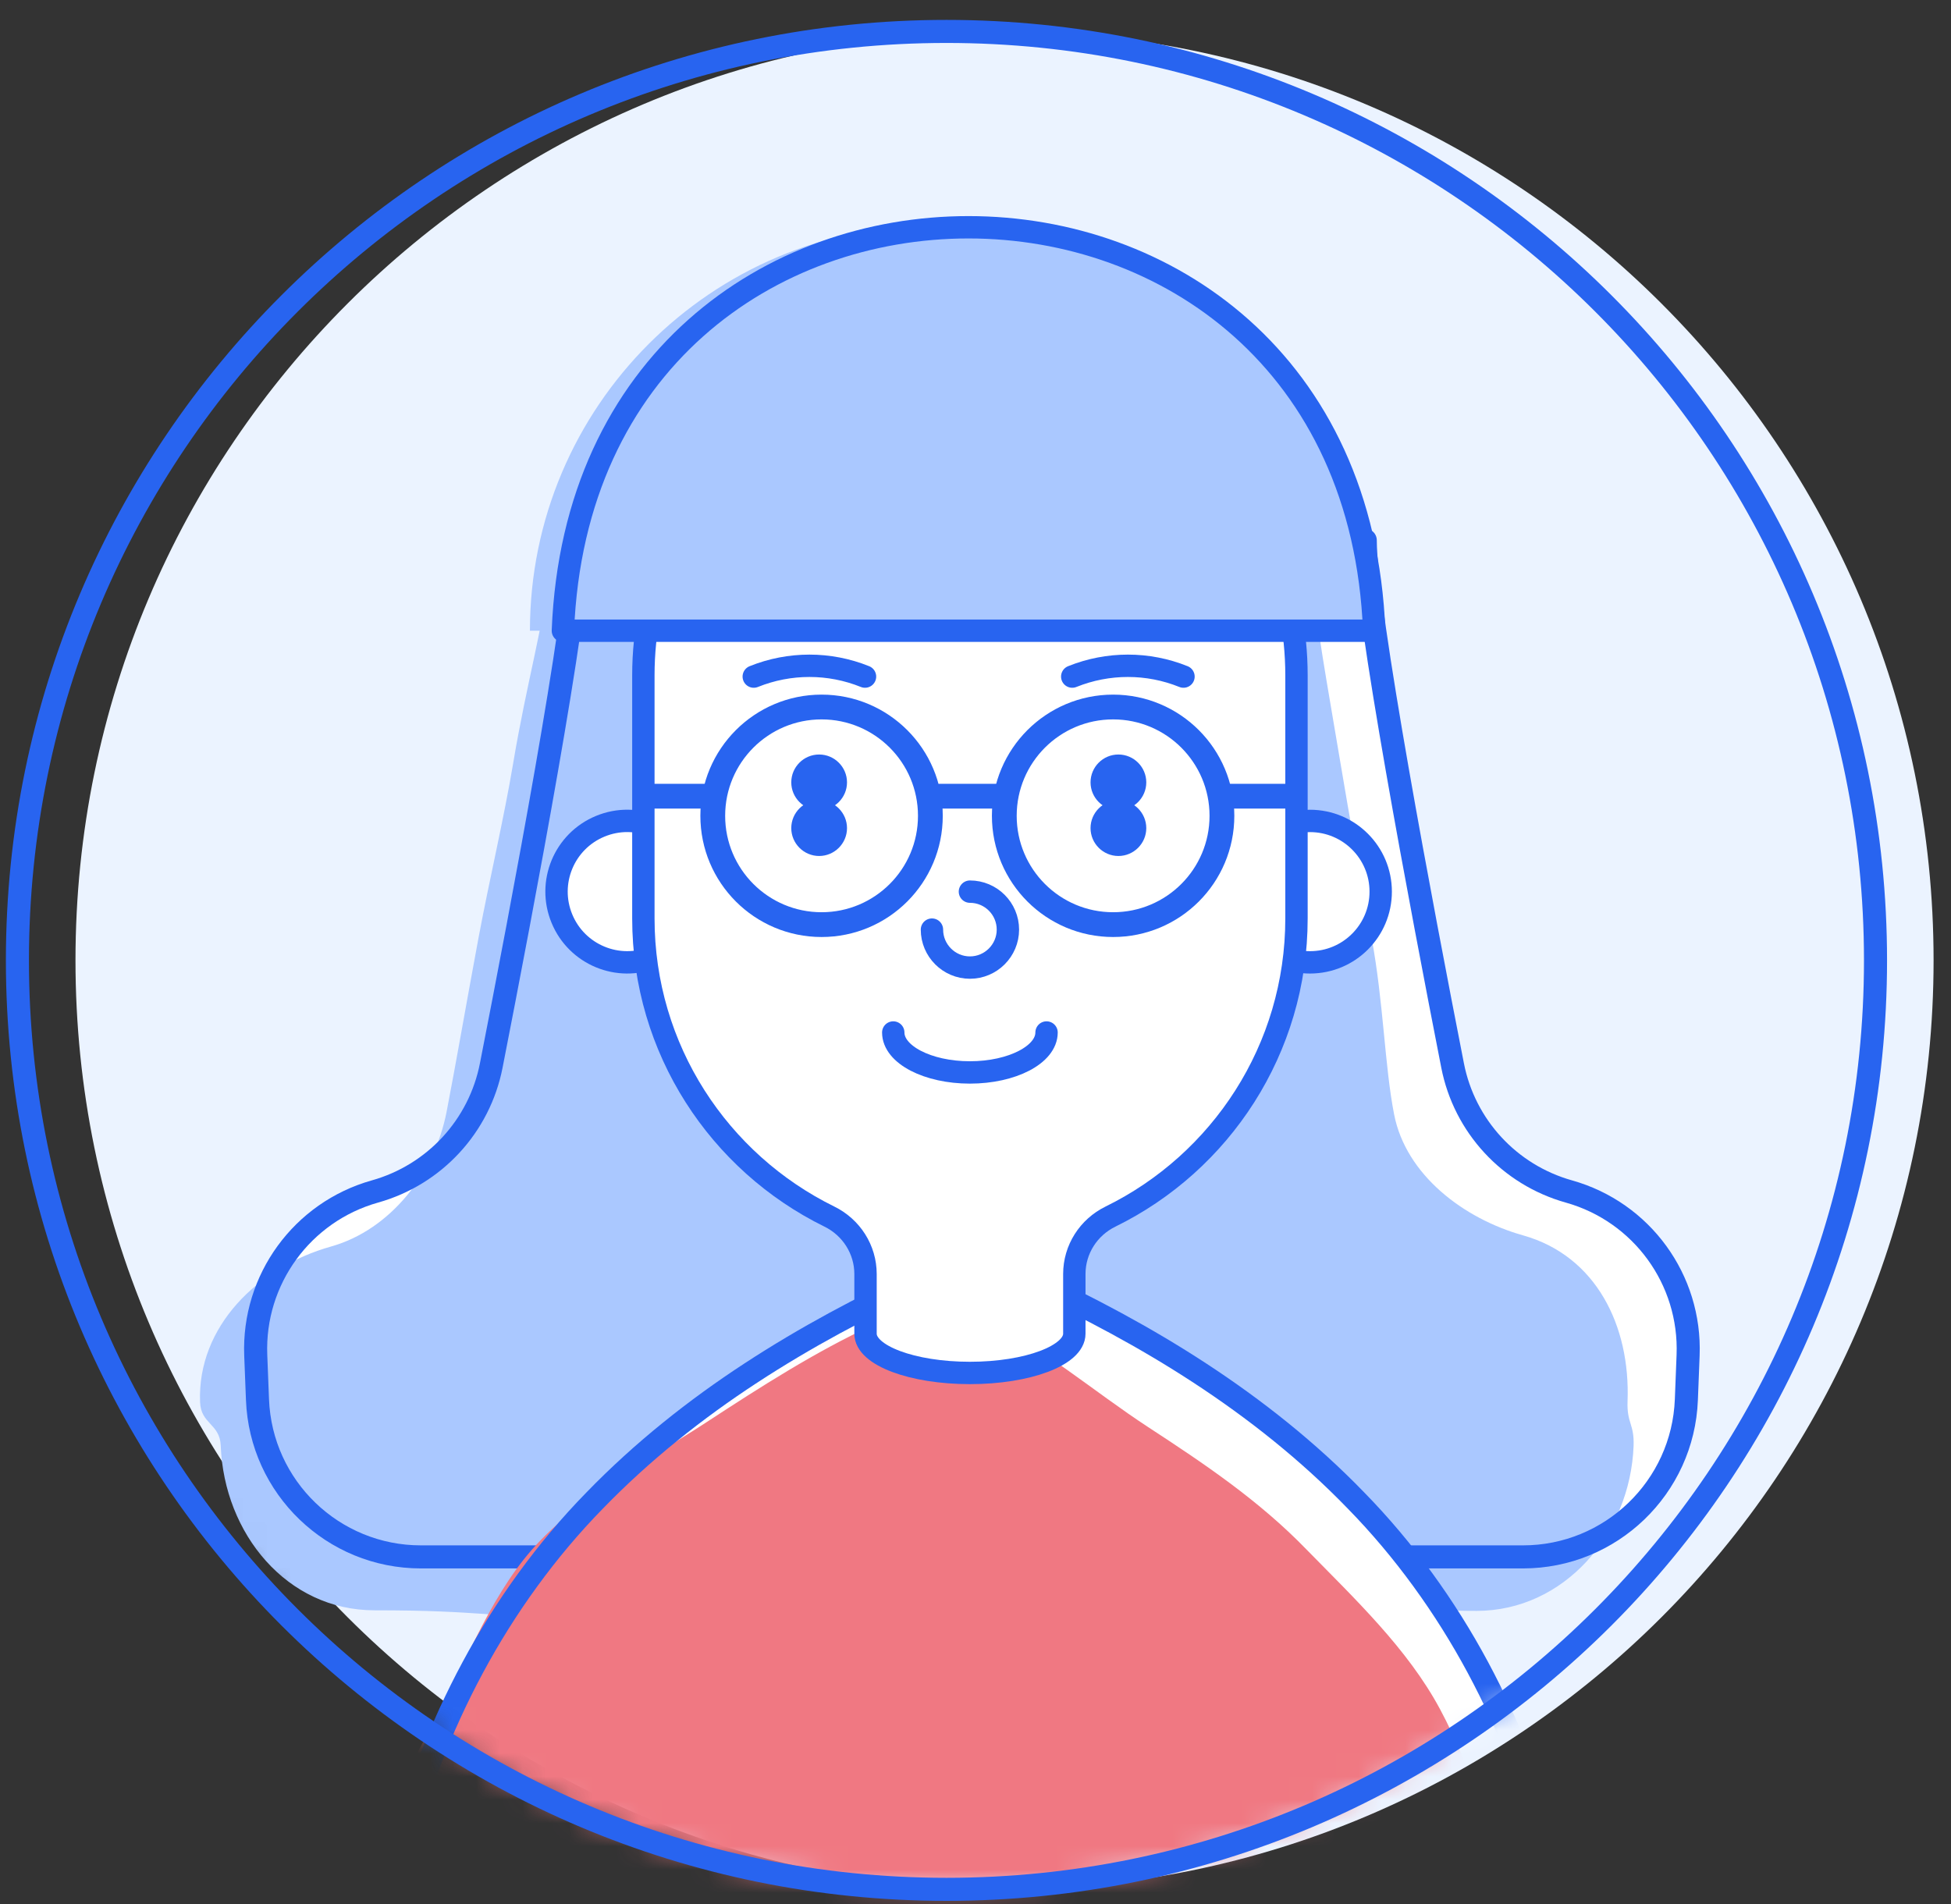 <svg width="84" height="82" viewBox="0 0 84 82" fill="none" xmlns="http://www.w3.org/2000/svg">
<rect x="0" y="0" width="84" height="82" fill="#333333" stroke="none"/>
<path d="M43.25 81.353C65.341 81.353 83.25 63.444 83.25 41.353C83.25 19.262 65.341 1.353 43.25 1.353C21.159 1.353 3.25 19.262 3.25 41.353C3.25 63.444 21.159 81.353 43.25 81.353Z" fill="#EBF3FF"/>
<mask id="mask0_8574_13012" style="mask-type:luminance" maskUnits="userSpaceOnUse" x="0" y="1" width="81" height="81">
<path d="M40.75 81.353C62.841 81.353 80.75 63.444 80.75 41.353C80.75 19.262 62.841 1.353 40.75 1.353C18.659 1.353 0.75 19.262 0.75 41.353C0.75 63.444 18.659 81.353 40.75 81.353Z" fill="white"/>
</mask>
<g mask="url(#mask0_8574_13012)">
<path d="M24.911 23.263C24.911 26.278 22.481 39.093 21.151 45.878C20.641 48.488 18.706 50.583 16.146 51.303C13.011 52.183 10.886 55.098 11.011 58.353L11.086 60.268C11.231 64.048 14.341 67.038 18.121 67.038H65.571C69.351 67.038 72.461 64.048 72.606 60.268L72.681 58.353C72.806 55.098 70.686 52.183 67.546 51.303C64.986 50.583 63.051 48.488 62.541 45.878C61.211 39.093 58.781 26.273 58.781 23.263" fill="white"/>
<path d="M23.499 25.263C23.499 26.498 22.669 29.418 22.094 32.868C21.699 35.233 21.079 37.838 20.604 40.373C20.089 43.138 19.629 45.808 19.224 47.893C18.714 50.503 16.814 52.953 14.254 53.673C11.119 54.553 8.489 57.118 8.614 60.373C8.649 61.328 9.469 61.298 9.504 62.253C9.649 66.033 12.344 69.338 16.124 69.338C20.869 69.338 20.869 69.653 25.609 69.653C30.349 69.653 30.354 69.138 35.099 69.138C39.844 69.138 39.844 69.588 44.589 69.588C49.334 69.588 49.334 68.483 54.079 68.483C58.824 68.483 58.824 69.363 63.569 69.363C67.349 69.363 70.189 66.043 70.334 62.263C70.369 61.308 70.039 61.293 70.074 60.338C70.199 57.083 68.714 54.073 65.574 53.193C63.014 52.473 60.534 50.593 60.024 47.988C59.614 45.903 59.569 43.153 59.054 40.388C58.584 37.853 58.109 35.223 57.714 32.858C57.139 29.408 56.594 26.513 56.594 25.273" fill="#AAC8FF"/>
<path d="M24.911 23.263C24.911 26.278 22.481 39.093 21.151 45.878C20.641 48.488 18.706 50.583 16.146 51.303C13.011 52.183 10.886 55.098 11.011 58.353L11.086 60.268C11.231 64.048 14.341 67.038 18.121 67.038H65.571C69.351 67.038 72.461 64.048 72.606 60.268L72.681 58.353C72.806 55.098 70.686 52.183 67.546 51.303C64.986 50.583 63.051 48.488 62.541 45.878C61.211 39.093 58.781 26.273 58.781 23.263" stroke="#2864F0" stroke-width="0.993" stroke-linecap="round" stroke-linejoin="round"/>
<path d="M67.985 85.698C67.68 83.758 67.29 81.793 66.76 79.808C66.05 77.123 65.03 74.403 63.63 71.798C62.235 69.198 60.455 66.728 58.385 64.613C56.325 62.483 54.03 60.673 51.66 59.123C49.29 57.573 46.845 56.283 44.39 55.138H39.595C37.135 56.278 34.695 57.573 32.325 59.123C29.96 60.668 27.665 62.483 25.6 64.613C23.53 66.728 21.75 69.198 20.355 71.798C18.955 74.398 17.935 77.123 17.225 79.808C16.7 81.798 16.305 83.758 16 85.698" fill="white"/>
<path d="M65.509 87.768C65.204 85.828 65.424 83.753 64.894 81.768C64.184 79.083 63.399 76.198 61.999 73.593C60.604 70.993 58.329 68.843 56.259 66.728C54.199 64.598 51.804 62.998 49.439 61.453C47.069 59.903 44.889 57.998 42.429 56.853C40.059 56.478 39.944 56.683 37.579 57.058C35.119 58.198 32.774 59.698 30.404 61.248C28.039 62.793 25.354 64.178 23.289 66.308C21.219 68.423 20.154 71.413 18.759 74.013C17.359 76.613 15.864 79.098 15.149 81.783C14.624 83.773 14.599 85.798 14.294 87.738" fill="#F07882"/>
<path d="M67.985 85.698C67.68 83.758 67.29 81.793 66.76 79.808C66.05 77.123 65.03 74.403 63.63 71.798C62.235 69.198 60.455 66.728 58.385 64.613C56.325 62.483 54.03 60.673 51.66 59.123C49.29 57.573 46.845 56.283 44.39 55.138H39.595C37.135 56.278 34.695 57.573 32.325 59.123C29.96 60.668 27.665 62.483 25.6 64.613C23.53 66.728 21.75 69.198 20.355 71.798C18.955 74.398 17.935 77.123 17.225 79.808C16.7 81.798 16.305 83.758 16 85.698" stroke="#2864F0" stroke-width="0.993" stroke-linecap="round" stroke-linejoin="round"/>
<path d="M30.049 38.393C30.049 40.073 28.684 41.438 27.004 41.438C25.324 41.438 23.959 40.073 23.959 38.393C23.959 36.713 25.324 35.348 27.004 35.348C28.684 35.348 30.049 36.713 30.049 38.393Z" fill="white"/>
<path d="M28.172 41.205C29.726 40.562 30.464 38.78 29.82 37.227C29.177 35.673 27.395 34.935 25.841 35.579C24.288 36.222 23.55 38.003 24.194 39.557C24.837 41.111 26.618 41.849 28.172 41.205Z" stroke="#2864F0" stroke-width="0.963" stroke-linecap="round" stroke-linejoin="round"/>
<path d="M53.356 38.393C53.356 40.073 54.721 41.438 56.401 41.438C58.081 41.438 59.446 40.073 59.446 38.393C59.446 36.713 58.081 35.348 56.401 35.348C54.721 35.348 53.356 36.713 53.356 38.393Z" fill="white"/>
<path d="M56.401 41.438C58.083 41.438 59.446 40.075 59.446 38.393C59.446 36.711 58.083 35.348 56.401 35.348C54.72 35.348 53.356 36.711 53.356 38.393C53.356 40.075 54.72 41.438 56.401 41.438Z" stroke="#2864F0" stroke-width="0.963" stroke-linecap="round" stroke-linejoin="round"/>
<path d="M41.76 15.023C33.995 15.023 27.7 21.318 27.7 29.083V39.543C27.7 45.183 30.965 50.053 35.705 52.383C36.655 52.848 37.265 53.803 37.265 54.858V57.428C37.265 58.363 39.275 59.118 41.76 59.118C44.245 59.118 46.255 58.363 46.255 57.428V54.858C46.255 53.803 46.865 52.848 47.815 52.383C52.555 50.058 55.82 45.183 55.82 39.543V29.083C55.82 21.318 49.525 15.023 41.76 15.023Z" fill="white"/>
<path d="M41.76 15.023C33.995 15.023 27.7 21.318 27.7 29.083V39.543C27.7 45.183 30.965 50.053 35.705 52.383C36.655 52.848 37.265 53.803 37.265 54.858V57.428C37.265 58.363 39.275 59.118 41.76 59.118C44.245 59.118 46.255 58.363 46.255 57.428V54.858C46.255 53.798 46.865 52.848 47.815 52.383C52.555 50.058 55.82 45.183 55.82 39.543V29.083C55.82 21.318 49.525 15.023 41.76 15.023Z" stroke="#2864F0" stroke-width="0.963" stroke-linecap="round" stroke-linejoin="round"/>
<path d="M35.268 34.458C34.603 34.458 34.068 34.998 34.068 35.658C34.068 36.318 34.608 36.858 35.268 36.858C35.928 36.858 36.468 36.318 36.468 35.658C36.468 34.998 35.928 34.458 35.268 34.458Z" fill="#2864F0"/>
<path d="M48.153 34.458C47.488 34.458 46.953 34.998 46.953 35.658C46.953 36.318 47.493 36.858 48.153 36.858C48.813 36.858 49.353 36.318 49.353 35.658C49.353 34.998 48.813 34.458 48.153 34.458Z" fill="#2864F0"/>
<path d="M37.243 29.133C35.708 28.513 33.993 28.513 32.453 29.133" stroke="#2864F0" stroke-width="0.963" stroke-linecap="round" stroke-linejoin="round"/>
<path d="M50.955 29.133C49.42 28.513 47.705 28.513 46.165 29.133" stroke="#2864F0" stroke-width="0.963" stroke-linecap="round" stroke-linejoin="round"/>
<path d="M45.059 44.458C45.059 45.408 43.579 46.178 41.759 46.178C39.939 46.178 38.459 45.408 38.459 44.458" stroke="#2864F0" stroke-width="0.963" stroke-linecap="round" stroke-linejoin="round"/>
<path d="M41.76 38.393C42.665 38.393 43.395 39.128 43.395 40.028C43.395 40.928 42.66 41.663 41.76 41.663C40.86 41.663 40.125 40.928 40.125 40.028" stroke="#2864F0" stroke-width="0.963" stroke-linecap="round" stroke-linejoin="round"/>
<path d="M35.268 32.488C34.603 32.488 34.068 33.028 34.068 33.688C34.068 34.348 34.608 34.888 35.268 34.888C35.928 34.888 36.468 34.348 36.468 33.688C36.468 33.028 35.928 32.488 35.268 32.488Z" fill="#2864F0"/>
<path d="M48.153 32.488C47.488 32.488 46.953 33.028 46.953 33.688C46.953 34.348 47.493 34.888 48.153 34.888C48.813 34.888 49.353 34.348 49.353 33.688C49.353 33.028 48.813 32.488 48.153 32.488Z" fill="#2864F0"/>
<path d="M59.165 27.158H24.235C24.235 17.513 32.055 9.693 41.7 9.693C51.345 9.693 59.165 17.513 59.165 27.158Z" fill="#AAC8FF"/>
<path d="M57.746 27.158H22.816C22.816 17.513 30.636 9.693 40.281 9.693C49.926 9.693 57.746 17.513 57.746 27.158Z" fill="#AAC8FF"/>
<path d="M59.165 27.158H24.235C25.155 3.988 58.25 4.003 59.165 27.158Z" stroke="#2864F0" stroke-width="0.963" stroke-linejoin="round"/>
<path d="M27.953 34.283H30.428" stroke="#2864F0" stroke-width="1.067" stroke-linecap="round" stroke-linejoin="round"/>
<path d="M42.981 34.283H40.466" stroke="#2864F0" stroke-width="1.067" stroke-linecap="round" stroke-linejoin="round"/>
<path d="M52.878 34.283H55.348" stroke="#2864F0" stroke-width="1.067" stroke-linecap="round" stroke-linejoin="round"/>
<path d="M35.373 39.813C37.96 39.813 40.057 37.716 40.057 35.128C40.057 32.541 37.96 30.443 35.373 30.443C32.785 30.443 30.688 32.541 30.688 35.128C30.688 37.716 32.785 39.813 35.373 39.813Z" stroke="#2864F0" stroke-width="1.067" stroke-linecap="round" stroke-linejoin="round"/>
<path d="M47.925 39.813C50.513 39.813 52.61 37.716 52.61 35.128C52.61 32.541 50.513 30.443 47.925 30.443C45.338 30.443 43.24 32.541 43.24 35.128C43.24 37.716 45.338 39.813 47.925 39.813Z" stroke="#2864F0" stroke-width="1.067" stroke-linecap="round" stroke-linejoin="round"/>
</g>
<path d="M40.75 81.353C62.841 81.353 80.75 63.444 80.75 41.353C80.75 19.262 62.841 1.353 40.75 1.353C18.659 1.353 0.75 19.262 0.75 41.353C0.75 63.444 18.659 81.353 40.75 81.353Z" stroke="#2864F0" stroke-width="0.993" stroke-linecap="round" stroke-linejoin="round"/>
</svg>
